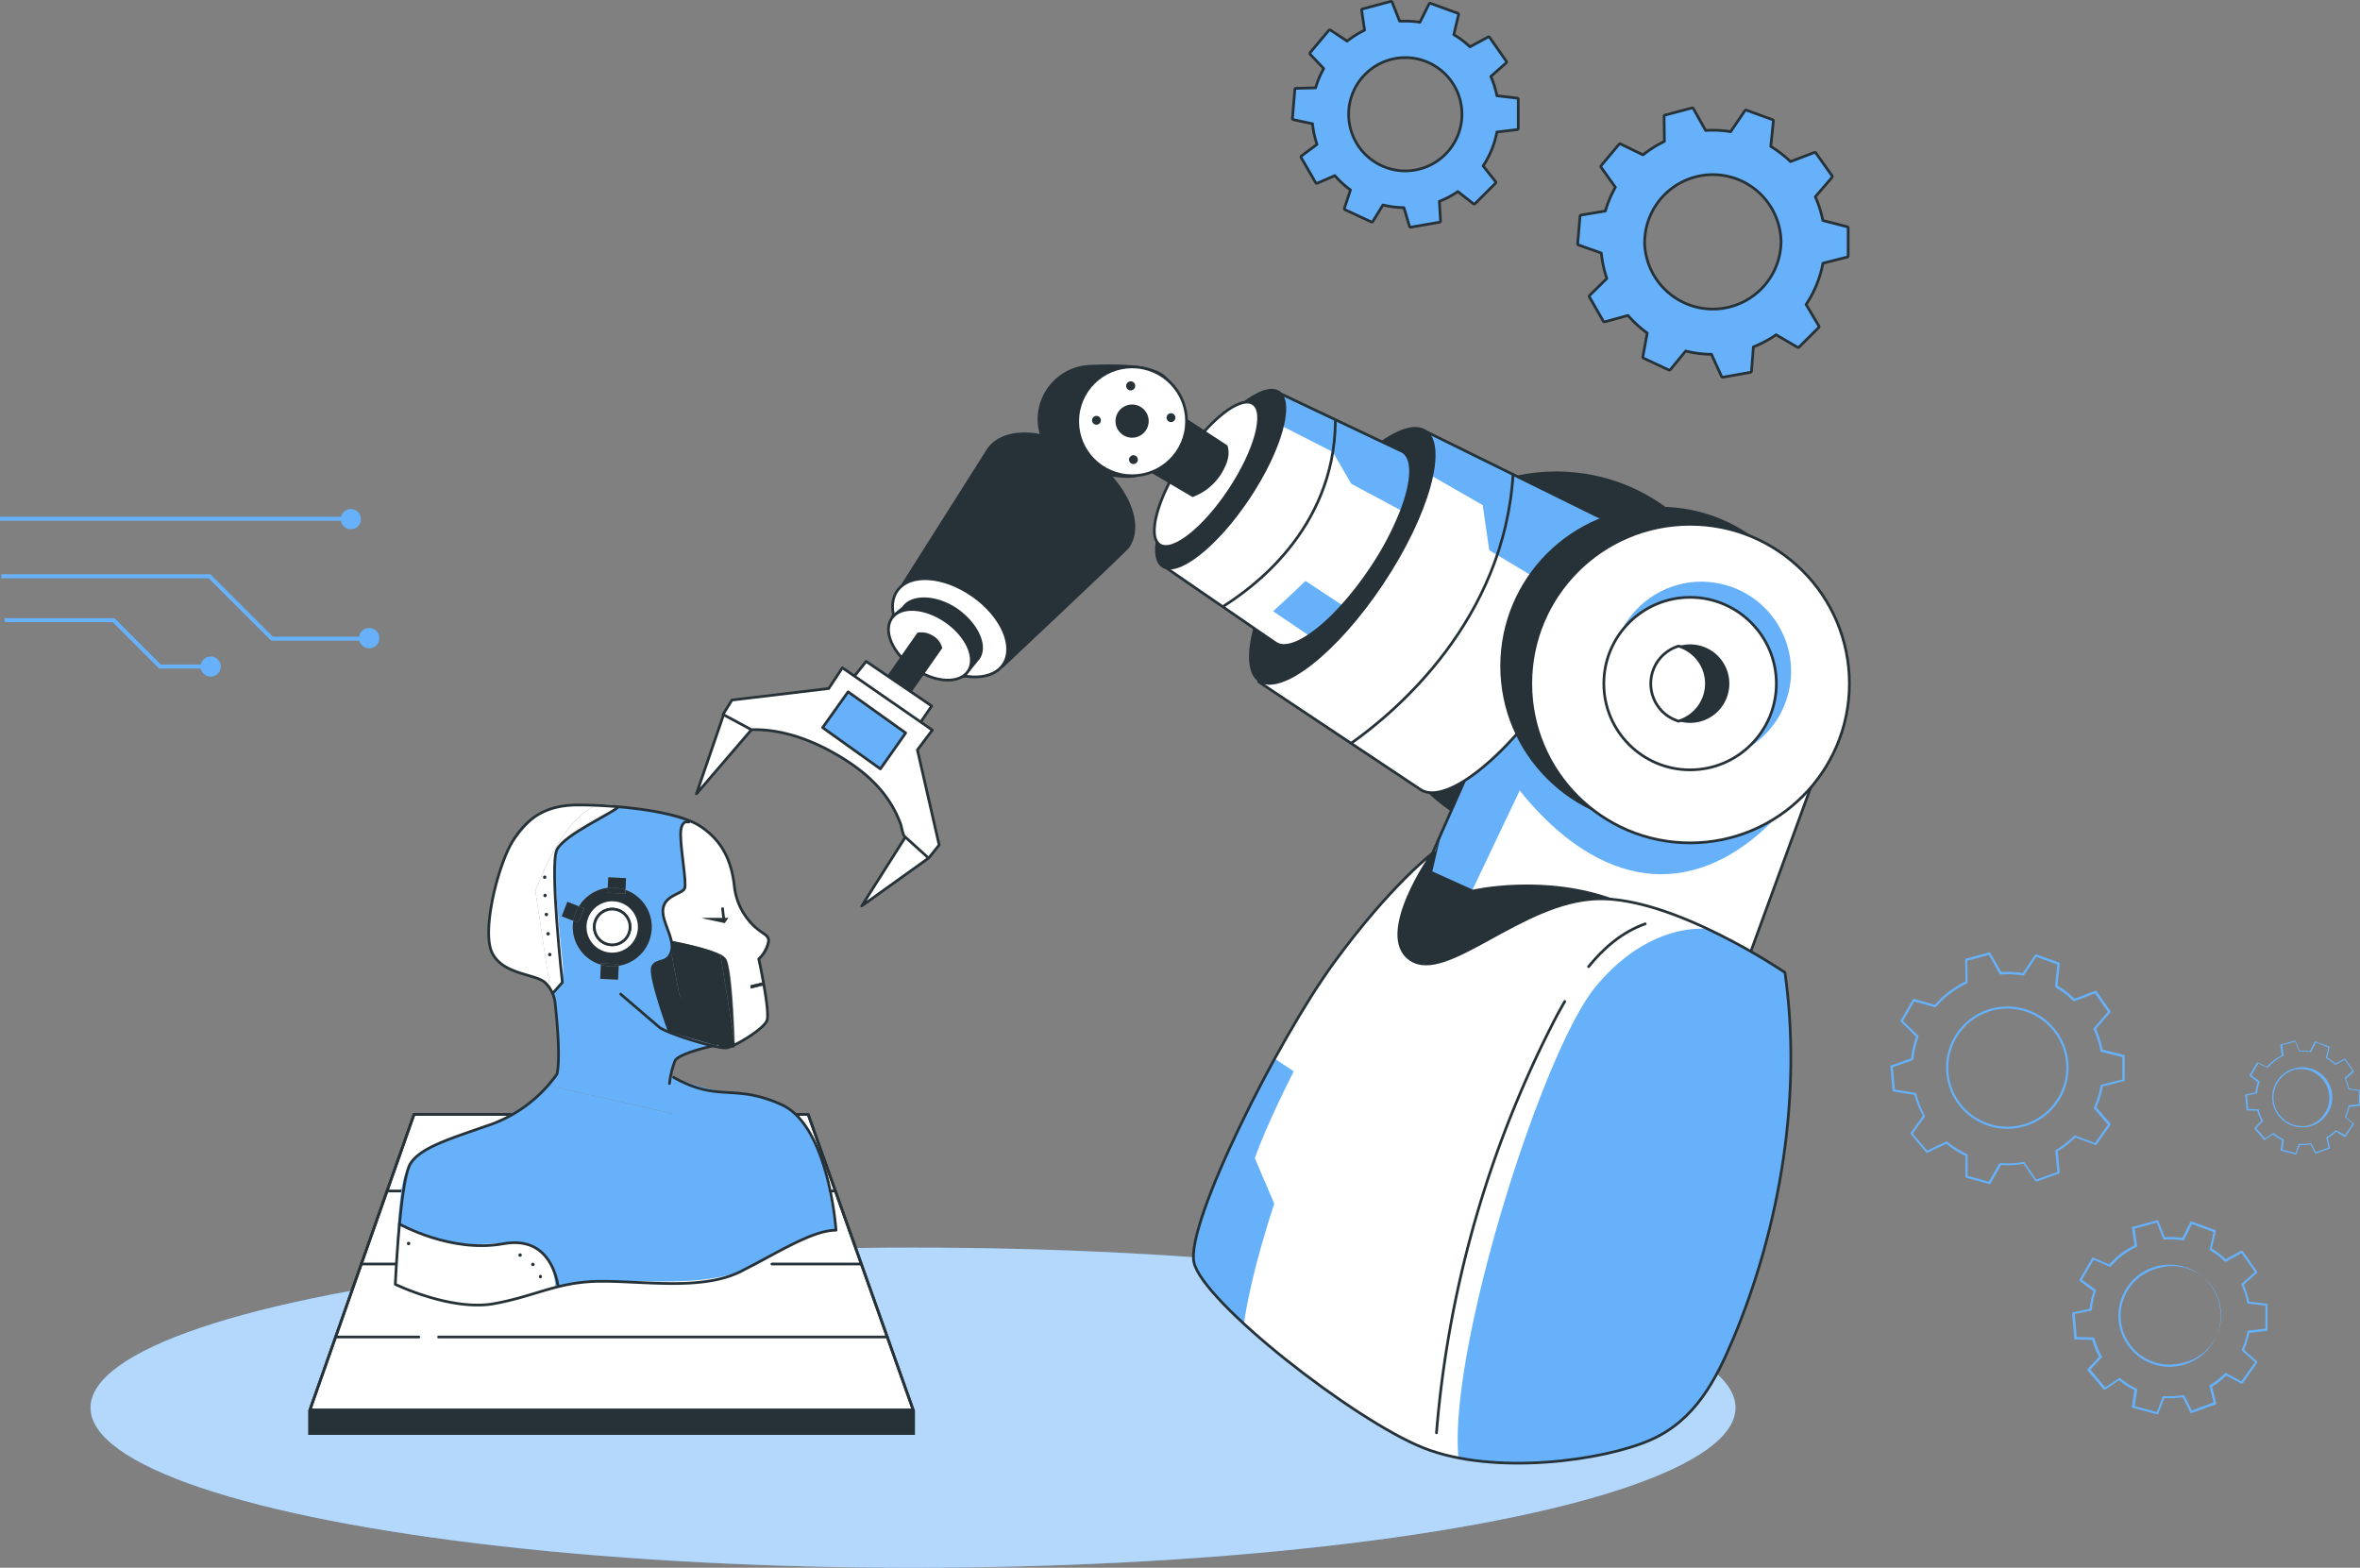 <svg xmlns="http://www.w3.org/2000/svg" width="873.379" height="580.182" viewBox="0 0 873.379 580.182">
  <rect x="0" y="0" width="873.379" height="580.182" fill="#808080" stroke="none"/>
  <g id="Robotics-bro" transform="translate(-27.654 -62.642)">
    <g id="freepik--Graphics--inject-2" transform="translate(1385.581 33.157) rotate(90)">
      <path id="Path_6946" data-name="Path 6946" d="M257.362,328.45l22.85-22.865a.764.764,0,0,0,.225-.524V272.718a3.758,3.758,0,1,0-1.5.075v31.954l-22.865,22.865a.7.7,0,0,0-.225.524v77.114l1.5-.09Z" transform="translate(-13.858 952.228)" fill="#66b1f9"/>
      <path id="Path_6947" data-name="Path 6947" d="M267.587,344.474l16.95-16.95a.808.808,0,0,0,.21-.539V311.892a3.729,3.729,0,1,0-1.5,0v14.794l-16.935,16.935a.7.7,0,0,0-.225.524V384.6l1.5-.15Z" transform="translate(-7.846 971.721)" fill="#66b1f9"/>
      <path id="Path_6948" data-name="Path 6948" d="M244.12,403.439h1.5V277.272a3.713,3.713,0,0,0,3.13-3.654h0a3.743,3.743,0,1,0-4.627,3.624Z" transform="translate(-23.405 954.487)" fill="#66b1f9"/>
      <g id="Group_1698" data-name="Group 1698" transform="translate(0 48.451)">
        <g id="Group_1697" data-name="Group 1697" transform="translate(381.899 523.179)">
          <path id="Path_6952" data-name="Path 6952" d="M314.877,128.541a22.655,22.655,0,1,1,16.007-27.761h0a22.685,22.685,0,0,1-16.007,27.761ZM330.091,101a21.83,21.83,0,1,0-42.168,11.321h0A21.831,21.831,0,1,0,330.093,101Z" transform="translate(-266.317 -63.225)" fill="#66b1f9"/>
          <path id="Path_6953" data-name="Path 6953" d="M343.539,136.218l3.324,6.978a.389.389,0,0,1-.1.494l-6.828,5.72a.389.389,0,0,1-.494,0l-6.289-4.492a34.8,34.8,0,0,1-7.7,3.144l-1.243,7.726a.4.4,0,0,1-.374.344l-8.864.809a.419.419,0,0,1-.434-.27l-2.591-7.382a36.057,36.057,0,0,1-8.026-1.827l-5.585,5.645a.4.4,0,0,1-.494,0l-7.711-4.492a.4.4,0,0,1-.195-.479l2.156-7.652a35.592,35.592,0,0,1-8.625-11.35l-8.071.12a.4.4,0,0,1-.389-.3l-2.321-8.61a.434.434,0,0,1,.195-.464l7.1-3.968a35.458,35.458,0,0,1,.359-7.966l-6.738-4.582a.4.4,0,0,1-.135-.479l2.995-8.37a.389.389,0,0,1,.434-.27l8.131.824a35.281,35.281,0,0,1,4.821-6.319l-2.92-7.622a.434.434,0,0,1,.15-.494l7.292-5.106a.434.434,0,0,1,.509,0l6.154,5.316a37.434,37.434,0,0,1,5.406-1.932c.689-.18,1.393-.344,2.216-.509l1.991-7.861a.419.419,0,0,1,.389-.314h8.909a.389.389,0,0,1,.4.3l1.977,7.756a36.672,36.672,0,0,1,7.726,2.4l5.989-5.2a.4.4,0,0,1,.494,0l7.307,5.136a.389.389,0,0,1,.135.479l-2.755,7.367a35.011,35.011,0,0,1,5.061,6.514l7.846-.734a.419.419,0,0,1,.434.27l2.995,8.37a.374.374,0,0,1-.18.374l-6.379,4.4a35.785,35.785,0,0,1,.4,8.3l6.858,3.893a.389.389,0,0,1,.195.449l-2.306,8.535a.4.4,0,0,1-.4.314h-7.682A36.55,36.55,0,0,1,343.539,136.218Zm14.03-15.737-6.678-3.773a.449.449,0,0,1-.21-.4,34.692,34.692,0,0,0-.419-8.625.389.389,0,0,1,.165-.4l6.349-4.357-2.83-7.786-7.711.779a.419.419,0,0,1-.4-.21,35.56,35.56,0,0,0-5.241-6.738.419.419,0,0,1-.12-.434l2.755-7.322-6.753-4.777-5.989,5.166a.389.389,0,0,1-.434,0,35.309,35.309,0,0,0-8.056-2.471.419.419,0,0,1-.329-.3l-1.917-7.741h-8.28l-1.961,7.8a.479.479,0,0,1-.314.314,22.644,22.644,0,0,0-2.411.539,35.735,35.735,0,0,0-5.525,1.991.389.389,0,0,1-.434,0l-6.139-5.271L287.9,81.205l2.9,7.577a.464.464,0,0,1-.09.434,35.218,35.218,0,0,0-5.031,6.588.419.419,0,0,1-.389.195l-8.1-.824-2.815,7.771,6.723,4.492a.434.434,0,0,1,.18.4,34.2,34.2,0,0,0-.374,8.3.4.4,0,0,1-.21.389l-7.053,3.938,2.156,8,8.011-.1a.389.389,0,0,1,.374.225,34.9,34.9,0,0,0,8.715,11.485.434.434,0,0,1,.12.434l-2.141,7.607,7.172,4.133,5.48-5.6a.419.419,0,0,1,.434-.12,34.319,34.319,0,0,0,8.31,1.887.389.389,0,0,1,.344.27l2.591,7.337,8.235-.734,1.273-7.607a.449.449,0,0,1,.3-.329,35.069,35.069,0,0,0,8.041-3.174.4.4,0,0,1,.449,0l6.229,4.492,6.334-5.316-3.339-7.023a.419.419,0,0,1,0-.434,36.313,36.313,0,0,0,4.657-7.322.389.389,0,0,1,.359-.24H355.4Z" transform="translate(-272.673 -70.229)" fill="#66b1f9"/>
        </g>
        <g id="Group_1696" data-name="Group 1696" transform="translate(481.084 470.342)">
          <path id="Path_6954" data-name="Path 6954" d="M375.805,168.731l3.4,5.121a.434.434,0,0,1,0,.539l-7.068,5.989a.434.434,0,0,1-.554,0l-4.492-4.238a29.261,29.261,0,0,1-6.259,2.56l-.165,6.2a.4.4,0,0,1-.374.4l-9.224.809a.4.4,0,0,1-.449-.329l-1.258-6.124a29.543,29.543,0,0,1-6.513-1.5l-3.758,5.076a.419.419,0,0,1-.524.135l-8.026-4.627a.4.4,0,0,1-.15-.524l2.531-5.855a29.828,29.828,0,0,1-7.083-9.329l-6.394.943a.434.434,0,0,1-.464-.3l-2.4-8.984a.419.419,0,0,1,.24-.494l5.989-2.411a29.953,29.953,0,0,1,.285-6.454l-5.885-2.935a.4.4,0,0,1-.21-.509l3.174-8.73a.389.389,0,0,1,.479-.255l6.379,1.5a29.066,29.066,0,0,1,3.908-5.136l-3.115-5.75a.434.434,0,0,1,.12-.539l7.592-5.331a.4.4,0,0,1,.539.075l4.327,4.881a29.437,29.437,0,0,1,4.492-1.572c.539-.15,1.108-.284,1.767-.419l.749-6.439a.4.4,0,0,1,.4-.374h9.269a.434.434,0,0,1,.419.374l.734,6.364a30.066,30.066,0,0,1,6.3,1.932l4.223-4.762a.419.419,0,0,1,.554-.075l7.592,5.316a.419.419,0,0,1,.135.524l-2.995,5.54a29.212,29.212,0,0,1,4.118,5.271l6.079-1.5a.4.4,0,0,1,.479.255l3.129,8.715h0a.389.389,0,0,1-.269.644l-5.54,2.785a29.941,29.941,0,0,1,.329,6.753l5.735,2.261a.4.4,0,0,1,.24.494l-2.381,8.984a.434.434,0,0,1-.464.3l-6.079-.9a30.036,30.036,0,0,1-3.624,5.645Zm11.724-13.955-5.675-2.231a.419.419,0,0,1-.255-.419,29.377,29.377,0,0,0-.344-7.157.4.4,0,0,1,.21-.449l5.48-2.74-2.995-8.011-5.989,1.5a.374.374,0,0,1-.434-.195,28.673,28.673,0,0,0-4.372-5.585.4.4,0,0,1,0-.479l2.995-5.525-7.082-5.031-4.178,4.717a.419.419,0,0,1-.479.135,29,29,0,0,0-6.678-2.066.419.419,0,0,1-.344-.359l-.734-6.3h-8.52l-.734,6.379a.434.434,0,0,1-.329.359,16.923,16.923,0,0,0-2.006.449,29.318,29.318,0,0,0-4.582,1.647.4.4,0,0,1-.479-.09l-4.282-4.821-6.978,4.9,3.1,5.69a.4.4,0,0,1,0,.479,29.527,29.527,0,0,0-4.178,5.465.389.389,0,0,1-.449.195l-6.3-1.5-2.92,8.011,5.795,2.9a.419.419,0,0,1,.225.434,27.926,27.926,0,0,0-.314,6.888.389.389,0,0,1-.27.4l-5.989,2.4,2.2,8.191,6.349-.928a.434.434,0,0,1,.434.24,28.541,28.541,0,0,0,7.232,9.523.419.419,0,0,1,.03.569l-2.5,5.78,7.352,4.282,3.728-5.016a.419.419,0,0,1,.464-.12,28.794,28.794,0,0,0,6.918,1.5.4.4,0,0,1,.359.329l1.243,5.989,8.5-.734.165-6.139a.4.4,0,0,1,.3-.389,29.062,29.062,0,0,0,6.633-2.725.4.4,0,0,1,.479,0l4.492,4.193,6.543-5.48L375,168.731a.434.434,0,0,1,0-.494,28.976,28.976,0,0,0,3.878-5.989.434.434,0,0,1,.434-.24l5.989.9Z" transform="translate(-316.57 -113.808)" fill="#66b1f9"/>
          <path id="Path_6955" data-name="Path 6955" d="M351.833,162.711a18.912,18.912,0,1,1,13.356-23.179h0a18.942,18.942,0,0,1-13.356,23.179ZM364.4,139.727a18.1,18.1,0,1,0-34.9,9.4h0A18.1,18.1,0,0,0,351.638,161.9h0A18.1,18.1,0,0,0,364.4,139.727Z" transform="translate(-311.619 -108.194)" fill="#66b1f9"/>
        </g>
        <g id="Group_1695" data-name="Group 1695" transform="translate(414.586 436.097)">
          <path id="Path_6956" data-name="Path 6956" d="M314.888,151.472l-1.408,5.271a.21.21,0,0,1-.255.165l-3.579-.524a17.537,17.537,0,0,1-2.156,3.354l2.006,2.995a.27.27,0,0,1,0,.329l-4.163,3.489a.225.225,0,0,1-.314,0l-2.635-2.486a17.506,17.506,0,0,1-3.684,1.5l-.12,3.743a.225.225,0,0,1-.21.225l-5.435.479a.239.239,0,0,1-.255-.195l-.749-3.594a17.459,17.459,0,0,1-3.818-.883l-2.216,2.995a.24.24,0,0,1-.314.09l-4.717-2.725a.225.225,0,0,1,0-.3l1.5-3.444a17.339,17.339,0,0,1-4.163-5.48l-3.758.539a.255.255,0,0,1-.269-.165l-1.423-5.271a.239.239,0,0,1,.15-.285l3.549-1.422a17.972,17.972,0,0,1,.18-3.8l-3.444-1.707a.24.24,0,0,1-.12-.3l1.857-5.136a.239.239,0,0,1,.284-.15l3.758.883a17.178,17.178,0,0,1,2.291-2.995l-1.827-3.384a.24.24,0,0,1,.075-.314l4.492-3.13a.225.225,0,0,1,.315,0l2.545,2.875a17.967,17.967,0,0,1,2.605-.928c.314-.075.644-.165,1.048-.24l.434-3.788a.24.24,0,0,1,.24-.225h5.45a.24.24,0,0,1,.24.21l.434,3.743a17.67,17.67,0,0,1,3.7,1.153l2.486-2.815a.27.27,0,0,1,.329,0l4.492,3.13a.27.27,0,0,1,.09.314l-1.947,3.1a17.969,17.969,0,0,1,2.411,3.1l3.579-.853a.255.255,0,0,1,.284.15l1.842,5.121h0a.24.24,0,0,1-.135.3l-3.264,1.632a16.731,16.731,0,0,1,.195,3.968l3.384,1.333a.21.21,0,0,1,.135.359Zm-3.833-1.243a.24.24,0,0,1-.15-.255,17.22,17.22,0,0,0-.21-4.208.225.225,0,0,1,.135-.255l3.219-1.617-1.722-4.717-3.549.854a.27.27,0,0,1-.27-.12,17.055,17.055,0,0,0-2.56-3.294.254.254,0,0,1,0-.284l1.737-3.234-4.1-2.875-2.471,2.77a.21.21,0,0,1-.269.075,17.972,17.972,0,0,0-3.938-1.213.24.24,0,0,1-.195-.21l-.434-3.7h-5l-.434,3.758a.255.255,0,0,1-.195.21,8.985,8.985,0,0,0-1.183.255,18.647,18.647,0,0,0-2.7.973.24.24,0,0,1-.284,0l-2.516-2.83-4.1,2.875,1.827,3.354a.254.254,0,0,1,0,.284,16.473,16.473,0,0,0-2.441,3.219.239.239,0,0,1-.269.1l-3.714-.883-1.8,4.582,3.4,1.707a.255.255,0,0,1,.135.255,17.4,17.4,0,0,0-.195,4.043.21.21,0,0,1-.15.24l-3.519,1.408,1.288,4.822,3.743-.539a.21.21,0,0,1,.24.135,17.01,17.01,0,0,0,4.267,5.6.27.27,0,0,1,.075.284l-1.5,3.4,4.327,2.516,2.186-2.995a.285.285,0,0,1,.285-.075,17,17,0,0,0,4.058.928.225.225,0,0,1,.21.195l.734,3.564,5-.449.1-3.609a.225.225,0,0,1,.165-.225,16.156,16.156,0,0,0,3.908-1.6.255.255,0,0,1,.284,0l2.605,2.456,3.833-3.219-1.977-2.995a.27.27,0,0,1,0-.285,16.921,16.921,0,0,0,2.291-3.579.255.255,0,0,1,.255-.135l3.534.524,1.3-4.836Z" transform="translate(-272.745 -127.529)" fill="#66b1f9"/>
          <path id="Path_6957" data-name="Path 6957" d="M293.424,156.207a11.125,11.125,0,1,1,7.861-13.626h0a11.14,11.14,0,0,1-7.861,13.626Zm7.4-13.476a10.646,10.646,0,0,0-20.529,5.5h0a10.646,10.646,0,0,0,13.027,7.487h0a10.631,10.631,0,0,0,7.5-13.012Z" transform="translate(-269.549 -124.089)" fill="#66b1f9"/>
        </g>
      </g>
      <path id="Path_6958" data-name="Path 6958" d="M229.694,160.916a.479.479,0,0,0-.434-.4l-8.984-.689a41.926,41.926,0,0,0-4.492-8.415l4.627-7.921a.494.494,0,0,0-.075-.584l-7.262-7.292a.449.449,0,0,0-.584,0l-7.906,4.7a40.983,40.983,0,0,0-15.273-6.229l-2.276-8.984a.479.479,0,0,0-.464-.359h-10.3a.479.479,0,0,0-.464.359l-2.306,9.014a41.927,41.927,0,0,0-8.789,2.785l-7.172-6.184a.494.494,0,0,0-.6,0l-8.43,5.989a.464.464,0,0,0-.18.554l3.369,8.834a42.194,42.194,0,0,0-5.615,7.292l-9.389-.973a.494.494,0,0,0-.509.314l-3.519,9.673a.464.464,0,0,0,.18.554l7.786,5.286a40.818,40.818,0,0,0-.539,6.618c0,.824,0,1.662.09,2.635l-8.1,4.537a.464.464,0,0,0-.225.539l2.635,9.942a.464.464,0,0,0,.479.359l9.254-.12a42.227,42.227,0,0,0,4.986,7.921l-4.043,8.31a.464.464,0,0,0,.135.569l7.906,6.633a.479.479,0,0,0,.584,0L161.2,210.9a41.253,41.253,0,0,0,8.79,3.7l1.5,8.984a.509.509,0,0,0,.434.4l10.257.868a.479.479,0,0,0,.374-.314l2.995-8.445a41.359,41.359,0,0,0,9.4-2.036l6.274,6.364a.494.494,0,0,0,.569.09l8.984-5.166a.509.509,0,0,0,.225-.539l-2.366-8.58a42.541,42.541,0,0,0,6.514-7.112l8.8,1.617a.464.464,0,0,0,.509-.27l4.357-9.344a.494.494,0,0,0-.135-.569l-6.873-5.675a41.015,41.015,0,0,0,1.213-9.538l8.176-3.728a.494.494,0,0,0,.285-.509Zm-48.08,39.156a25.246,25.246,0,0,1,0-50.491h0a25.26,25.26,0,0,1,0,50.506Z" transform="translate(-62.414 549.219)" fill="#66b1f9" stroke="#263238" stroke-linecap="round" stroke-linejoin="round" stroke-width="1"/>
      <path id="Path_6959" data-name="Path 6959" d="M187.236,214.824a.494.494,0,0,0-.509-.389l-7.217.434a34.019,34.019,0,0,0-3.624-6.843l4.492-5.72a.494.494,0,0,0,0-.629L172.8,194.1a.464.464,0,0,0-.629,0l-5.78,4.582a33.931,33.931,0,0,0-12.548-5.106l-.883-7.487a.464.464,0,0,0-.464-.419H141.777a.479.479,0,0,0-.479.419l-.868,7.487a34.128,34.128,0,0,0-7.142,2.246l-5-5.645a.464.464,0,0,0-.644-.075l-8.79,6.154a.479.479,0,0,0-.15.614l3.609,6.663a34.259,34.259,0,0,0-4.492,5.989l-7.367-1.752a.464.464,0,0,0-.554.3L106.244,218.1a.464.464,0,0,0,.24.6l6.753,3.369a34.666,34.666,0,0,0-.434,5.42v2.1l-6.993,2.755a.479.479,0,0,0-.285.569l2.77,10.362a.464.464,0,0,0,.524.359l7.337-1.093a34.44,34.44,0,0,0,4.058,6.454l-4.073,6.154a.509.509,0,0,0,.09.644l8.221,6.888a.494.494,0,0,0,.629,0l5.286-5.016a33.945,33.945,0,0,0,7.127,2.995l.195,7.247a.464.464,0,0,0,.434.449l10.676.883h0a.479.479,0,0,0,.494-.4l1.5-7.038a34.066,34.066,0,0,0,7.637-1.647l4.267,5.735a.464.464,0,0,0,.614.12l9.284-5.361a.479.479,0,0,0,.195-.6l-2.8-6.5a35.172,35.172,0,0,0,5.286-5.78l6.753,2.246a.479.479,0,0,0,.584-.255l4.492-9.673a.479.479,0,0,0-.195-.6l-6.064-3.743a34.618,34.618,0,0,0,.988-7.756l6.873-2.051a.464.464,0,0,0,.344-.539Zm-19,12.653a20.963,20.963,0,1,1-20.963-20.963h0A20.963,20.963,0,0,1,168.235,227.476Z" transform="translate(-75.509 610.383)" fill="#66b1f9" stroke="#263238" stroke-linecap="round" stroke-linejoin="round" stroke-width="1"/>
    </g>
    <g id="freepik--Shadow--inject-2" transform="translate(61.157 524.352)">
      <ellipse id="Ellipse_146" data-name="Ellipse 146" cx="304.38" cy="59.236" rx="304.38" ry="59.236" fill="#66b1f9"/>
      <ellipse id="Ellipse_147" data-name="Ellipse 147" cx="304.38" cy="59.236" rx="304.38" ry="59.236" fill="#fff" opacity="0.5"/>
    </g>
    <g id="freepik--Platform--inject-2" transform="translate(141.7 475.029)">
      <path id="Path_6960" data-name="Path 6960" d="M333.447,443.327H110.16L148.717,333.9H294.56Z" transform="translate(-109.531 -333.9)" fill="#263238"/>
      <rect id="Rectangle_605" data-name="Rectangle 605" width="224.559" height="9.194" transform="translate(0 109.427)" fill="#263238"/>
      <path id="Path_6961" data-name="Path 6961" d="M333.447,443.327H110.16L148.717,333.9H294.56Z" transform="translate(-109.531 -333.9)" fill="#fff" stroke="#263238" stroke-linecap="round" stroke-linejoin="round" stroke-width="1"/>
      <path id="Path_6962" data-name="Path 6962" d="M333.447,443.327H110.16L148.717,333.9H294.56Z" transform="translate(-109.531 -333.9)" fill="none" stroke="#263238" stroke-linecap="round" stroke-linejoin="round" stroke-width="1"/>
      <line id="Line_935" data-name="Line 935" x2="166.057" transform="translate(48.26 82.4)" fill="none" stroke="#263238" stroke-linecap="round" stroke-linejoin="round" stroke-width="1"/>
      <line id="Line_936" data-name="Line 936" x2="30.816" transform="translate(10.152 82.4)" fill="none" stroke="#263238" stroke-linecap="round" stroke-linejoin="round" stroke-width="1"/>
      <line id="Line_937" data-name="Line 937" x2="33.107" transform="translate(171.613 55.387)" fill="none" stroke="#263238" stroke-linecap="round" stroke-linejoin="round" stroke-width="1"/>
      <line id="Line_938" data-name="Line 938" x2="131.319" transform="translate(19.675 55.387)" fill="none" stroke="#263238" stroke-linecap="round" stroke-linejoin="round" stroke-width="1"/>
      <line id="Line_939" data-name="Line 939" x2="165.908" transform="translate(29.199 28.36)" fill="none" stroke="#263238" stroke-linecap="round" stroke-linejoin="round" stroke-width="1"/>
    </g>
    <g id="freepik--robot-head--inject-2" transform="translate(173.906 360.257)">
      <path id="Path_6963" data-name="Path 6963" d="M194.13,294.449a1.5,1.5,0,0,0,.255-.6,4.488,4.488,0,0,1-.255.6Z" transform="translate(-92.249 -239.047)" fill="#66b1f9"/>
      <path id="Path_6964" data-name="Path 6964" d="M194.657,292.821a37.671,37.671,0,0,0-1.5-5.211C193.684,289.392,194.268,291.189,194.657,292.821Z" transform="translate(-92.732 -242.151)" fill="#66b1f9"/>
      <path id="Path_6965" data-name="Path 6965" d="M168.086,304.085a27.284,27.284,0,0,1-2.036,2.411l.434-.359a5.855,5.855,0,0,0,2.141-5.256c-.165-1.392-.374-3.174-.6-5.211h0A30.966,30.966,0,0,1,168.086,304.085Z" transform="translate(-106.215 -238.142)" fill="#66b1f9"/>
      <path id="Path_6966" data-name="Path 6966" d="M196.82,263.6a3.713,3.713,0,0,1,.479-1.363A2.71,2.71,0,0,0,196.82,263.6Z" transform="translate(-90.912 -254.769)" fill="#66b1f9"/>
      <path id="Path_6967" data-name="Path 6967" d="M190.3,297.736c.958-.644,2.336-1.422,3.519-2.216A8.37,8.37,0,0,0,190.3,297.736Z" transform="translate(-94.154 -238.217)" fill="#66b1f9"/>
      <path id="Path_6968" data-name="Path 6968" d="M192.388,309.263c-.359-1.213-.764-2.5-1.168-3.8C191.594,306.808,192,308.1,192.388,309.263Z" transform="translate(-93.697 -233.273)" fill="#66b1f9"/>
      <path id="Path_6969" data-name="Path 6969" d="M165.887,282.756v.4a65.493,65.493,0,0,1,.165-11.694,10.481,10.481,0,0,1,2.665-5.016h0C164.225,270.268,165.767,279.462,165.887,282.756Z" transform="translate(-106.471 -252.675)" fill="#66b1f9"/>
      <path id="Path_6970" data-name="Path 6970" d="M199.47,277.38c-.779,1.8-3.5,2.845-5.57,4.492C196.311,280.27,198.692,279.806,199.47,277.38Z" transform="translate(-92.364 -247.239)" fill="#66b1f9"/>
      <path id="Path_6971" data-name="Path 6971" d="M197.77,275.57h0a13.471,13.471,0,0,1,0,1.767A7.635,7.635,0,0,0,197.77,275.57Z" transform="translate(-90.439 -248.139)" fill="#66b1f9"/>
      <path id="Path_6972" data-name="Path 6972" d="M180.83,258.628c1.273-.539,2.051-.824,2.1-.839l-1.168-.15Z" transform="translate(-98.864 -257.057)" fill="#66b1f9"/>
      <path id="Path_6973" data-name="Path 6973" d="M198.964,261.66h-.314l.629.1Z" transform="translate(-90.001 -255.057)" fill="#66b1f9"/>
      <path id="Path_6974" data-name="Path 6974" d="M193.93,313.54l16.89,5h.135C205.235,316.879,194.843,313.81,193.93,313.54Z" transform="translate(-92.349 -229.254)" fill="#66b1f9"/>
      <path id="Path_6975" data-name="Path 6975" d="M289.168,380.321a50.911,50.911,0,0,0-12.668,3.549c-.988.4-1.947.868-2.9,1.348-4.9,2.486-9.359,5.735-14.315,8.131-22.76,11.051-50.341,2.036-74.868,8.146-7.322,1.827-14.315,4.971-21.757,5.989-12.473,1.767-24.8-2.426-36.566-7.157.389-15.348,1.348-33.825,3.519-40.5,3.1-7.1,9.284-10.152,15.228-12.772,2.785-1.063,6.154-1.363,8.221-2.995a71.874,71.874,0,0,0,29.8-17.265l45.3,10.227,16.815-8.415c6.409,1.333,12.817,1.5,18.657,3.07C276.26,335.549,279.555,343.8,282.8,350.7c.569,1.5,1.093,2.995,1.5,4.492C285.993,361.289,287.805,371.726,289.168,380.321Z" transform="translate(-126.09 -222.664)" fill="#66b1f9"/>
      <path id="Path_6976" data-name="Path 6976" d="M209.07,357.534a8.682,8.682,0,0,1,.135-1.8,6.948,6.948,0,0,1,4.058-5.6h0a36.416,36.416,0,0,1,9.673-2.995l2.77-.779-16.89-5h-.075a69.082,69.082,0,0,1-2.785-8.37h0c-.389-1.228-.794-2.516-1.168-3.8-1.692-5.405-3.444-11.1-2.246-12.129a7.479,7.479,0,0,1,.868-.614,8.37,8.37,0,0,1,3.519-2.216,8.116,8.116,0,0,0,2.216-1.887,4.486,4.486,0,0,0,.255-.6,20.184,20.184,0,0,0,0-2.171,18.731,18.731,0,0,0-.284-1.962c-.389-1.617-.973-3.429-1.5-5.211h0c-2.561-6.978-2.021-8.64,1.123-10.766h0c2.066-1.662,4.792-2.71,5.57-4.492a4.177,4.177,0,0,0,.21-.943,13.476,13.476,0,0,0,0-1.767c-.389-4.327-2.276-14.345-1.5-18.6a2.71,2.71,0,0,1,.479-1.363,2.276,2.276,0,0,1,2.261-.853h.314a124.281,124.281,0,0,0-24.9-5.87s-.824.3-2.1.839a100.681,100.681,0,0,0-19.705,12.2,10.482,10.482,0,0,0-2.665,5.016,65.492,65.492,0,0,0-.165,11.694c.225,4.252,1.887,22.64,2.381,27.042.225,2.036.434,3.818.6,5.211a5.855,5.855,0,0,1-2.141,5.256l-.434.359-1.378,1.5h0a19.974,19.974,0,0,1,.779,4.492c.225,1.5.434,3.324.584,5.54h0a75.138,75.138,0,0,1,0,21.292l-2.995,2.92,45.3,10.212s15.707-5.465,15.543-5.51l1.333-2.9a83.845,83.845,0,0,1-17.04-5.375Zm-19.346-35.622-6.573-.3.24-5.226A14.569,14.569,0,0,1,173,302.431a14.286,14.286,0,0,1,.195-2.276l-4.3-1.692,2.1-5.331,4.208,1.647a14.525,14.525,0,0,1,10.691-6.813l.18-3.908,6.573.314-.21,4.342a14.539,14.539,0,0,1-2.471,28.076Z" transform="translate(-107.265 -257.002)" fill="#66b1f9"/>
      <path id="Path_6977" data-name="Path 6977" d="M164.79,303.34a26.687,26.687,0,0,1,1.258,5.361,19.975,19.975,0,0,0-.779-4.492A9.1,9.1,0,0,0,164.79,303.34Z" transform="translate(-106.842 -234.327)" fill="#66b1f9"/>
      <path id="Path_6978" data-name="Path 6978" d="M166,310.63a173.809,173.809,0,0,1,0,21.293A75.138,75.138,0,0,0,166,310.63Z" transform="translate(-106.24 -230.701)" fill="#66b1f9"/>
      <path id="Path_6979" data-name="Path 6979" d="M164.04,258.674h-.12a17.636,17.636,0,0,1,2.141-.644A13.125,13.125,0,0,0,164.04,258.674Z" transform="translate(-107.275 -256.863)" fill="#fff"/>
      <path id="Path_6980" data-name="Path 6980" d="M165.37,258.154c.524-.12,1.093-.21,1.632-.314C166.418,257.93,165.879,258.08,165.37,258.154Z" transform="translate(-106.554 -256.957)" fill="#fff"/>
      <path id="Path_6981" data-name="Path 6981" d="M152.53,272.52h0c.359-.9.734-1.812,1.153-2.71A20.075,20.075,0,0,0,152.53,272.52Z" transform="translate(-112.94 -251.004)" fill="#fff"/>
      <path id="Path_6982" data-name="Path 6982" d="M153.55,297.62c4.492,2.605,10.841,3.773,13.476,5-3.489-1.947-8.385-2.755-11.59-4.118A17.261,17.261,0,0,1,153.55,297.62Z" transform="translate(-112.432 -237.172)" fill="#fff"/>
      <path id="Path_6983" data-name="Path 6983" d="M152.52,297.414a11.978,11.978,0,0,1-2.56-3.534A10.317,10.317,0,0,0,152.52,297.414Z" transform="translate(-114.218 -239.032)" fill="#fff"/>
      <path id="Path_6984" data-name="Path 6984" d="M166.539,289.368s10.482-29.678,24.677-32.088h0a104.947,104.947,0,0,0-16.067.854c-.539.1-1.108.195-1.632.314h0a17.629,17.629,0,0,0-2.141.644c-5.54,2.291-12.7,10.482-15.917,16.95-.419.9-.794,1.812-1.153,2.71-1.033,3.07-2.291,7.008-3.324,10.991-.389,1.8-.674,3.384-.854,4.657-.389,2.635-.868,5.48-1.048,8.28.225,3.893.27,6.858,1.378,9.4a11.979,11.979,0,0,0,2.561,3.534c.27.255.554.494.854.734l.255.195a10.284,10.284,0,0,0,1.018.719l.434.269.255.15a17.266,17.266,0,0,0,1.827.883c3.2,1.363,8.1,2.171,11.59,4.118a3.969,3.969,0,0,1,.824.494h0a8.864,8.864,0,0,1,1.827,1.572Z" transform="translate(-114.656 -257.25)" fill="#fff"/>
      <path id="Path_6985" data-name="Path 6985" d="M152.523,296.974c-.3-.24-.584-.479-.854-.734A6.044,6.044,0,0,0,152.523,296.974Z" transform="translate(-113.367 -237.858)" fill="#fff"/>
      <path id="Path_6986" data-name="Path 6986" d="M152.6,297.05c.255.195.539.389.824.569a10.29,10.29,0,0,1-1.018-.719Z" transform="translate(-112.999 -237.53)" fill="#fff"/>
      <path id="Path_6987" data-name="Path 6987" d="M165.36,258.06Z" transform="translate(-106.559 -256.848)" fill="#fff"/>
      <path id="Path_6988" data-name="Path 6988" d="M164.907,302.882a8.863,8.863,0,0,0-1.827-1.572,14.793,14.793,0,0,1,2.56,2.995,7.13,7.13,0,0,0-.569-1.228A2.287,2.287,0,0,0,164.907,302.882Z" transform="translate(-107.693 -235.337)" fill="#fff"/>
      <path id="Path_6989" data-name="Path 6989" d="M164.465,302.6l-.165-.24a2.284,2.284,0,0,1,.165.24Z" transform="translate(-107.086 -234.815)" fill="#fff"/>
      <path id="Path_6990" data-name="Path 6990" d="M177.23,257.27Z" transform="translate(-100.655 -257.241)" fill="#fff"/>
      <path id="Path_6991" data-name="Path 6991" d="M164.41,302.52a7.127,7.127,0,0,1,.569,1.228,9.106,9.106,0,0,1,.479.809A6.573,6.573,0,0,0,164.41,302.52Z" transform="translate(-107.031 -234.735)" fill="#fff"/>
      <path id="Path_6992" data-name="Path 6992" d="M165.78,277.61c.419,8.715,1.5,19.63,2.381,27.042C167.607,300.25,166,281.863,165.78,277.61Z" transform="translate(-106.35 -247.124)" fill="#fff"/>
      <path id="Path_6993" data-name="Path 6993" d="M167.67,270.5a100.681,100.681,0,0,1,19.705-12.2C182.913,260.142,172.656,264.813,167.67,270.5Z" transform="translate(-105.41 -256.728)" fill="#fff"/>
      <path id="Path_6994" data-name="Path 6994" d="M185.417,257.27c-14.12,2.411-24.677,32.089-24.677,32.089l5.331,35.428.165.24a6.574,6.574,0,0,1,1.048,2.036h0l1.378-1.5-1.5,1.2,1.5-1.2a27.3,27.3,0,0,0,2.036-2.411,30.967,30.967,0,0,0,0-8.4h0c-.839-7.412-1.962-18.328-2.381-27.042v-.4c-.12-3.294-1.662-12.488,2.83-16.291h0c4.941-5.69,15.243-10.362,19.705-12.2l.928-.988C189.579,257.569,187.528,257.39,185.417,257.27Z" transform="translate(-108.856 -257.241)" fill="#fff"/>
      <path id="Path_6995" data-name="Path 6995" d="M219.22,291.5a3.743,3.743,0,0,1,1.228,2.006h0c.644-3.2-2.77-3.324-7.068-7.487a62.528,62.528,0,0,0,5.84,5.48Z" transform="translate(-82.675 -242.941)" fill="#fff"/>
      <path id="Path_6996" data-name="Path 6996" d="M212.831,286.488a19.331,19.331,0,0,1-2.5-6.558c.165,1,.3,1.887.449,2.575a11.633,11.633,0,0,0,2.051,3.983Z" transform="translate(-84.192 -245.97)" fill="#fff"/>
      <path id="Path_6997" data-name="Path 6997" d="M217.322,304.175l.195,1.153h0l1.692,10.317c-.419-3.938-3.309-20.154-3.309-20.154Z" transform="translate(-81.422 -238.231)" fill="#fff"/>
      <path id="Path_6998" data-name="Path 6998" d="M211.81,315.36Z" transform="translate(-83.456 -228.349)" fill="#fff"/>
      <path id="Path_6999" data-name="Path 6999" d="M203.609,263.919l-.779-.509c.419.27.824.569,1.213.868Z" transform="translate(-87.922 -254.187)" fill="#fff"/>
      <path id="Path_7000" data-name="Path 7000" d="M204.112,263.941a20.292,20.292,0,0,0-4.762-2.141c1.767.689,2.8,1.138,2.8,1.138a18.524,18.524,0,0,1,1.962,1Z" transform="translate(-89.653 -254.988)" fill="#fff"/>
      <path id="Path_7001" data-name="Path 7001" d="M210.145,276.236a24.573,24.573,0,0,0-2.845-7.726,36.251,36.251,0,0,1,2.86,7.8Z" transform="translate(-85.699 -251.65)" fill="#fff"/>
      <path id="Path_7002" data-name="Path 7002" d="M209.83,318.716c2.995-1.677,8.026-5.166,8.026-5.166l-7.906,5Z" transform="translate(-84.441 -229.249)" fill="#fff"/>
      <path id="Path_7003" data-name="Path 7003" d="M197.14,262.538a3.1,3.1,0,0,1,2.261-.853,2.276,2.276,0,0,0-2.261.853Z" transform="translate(-90.752 -255.067)" fill="#fff"/>
      <path id="Path_7004" data-name="Path 7004" d="M213.48,313.11Z" transform="translate(-82.626 -229.468)" fill="#fff"/>
      <path id="Path_7005" data-name="Path 7005" d="M196.893,263.15c-.854,4.253,1.033,14.27,1.5,18.6C198.106,276.761,196.279,267.043,196.893,263.15Z" transform="translate(-90.984 -254.316)" fill="#fff"/>
      <path id="Path_7006" data-name="Path 7006" d="M197.83,276.75a4.177,4.177,0,0,1-.21.943h0a3.2,3.2,0,0,0,.21-.943Z" transform="translate(-90.514 -247.552)" fill="#fff"/>
      <path id="Path_7007" data-name="Path 7007" d="M192.446,283.984a5.9,5.9,0,0,1,2.366-3.594h0c-3.144,2.126-3.684,3.788-1.123,10.766h0A17.638,17.638,0,0,1,192.446,283.984Z" transform="translate(-93.276 -245.742)" fill="#fff"/>
      <path id="Path_7008" data-name="Path 7008" d="M202.289,262.968s-1.033-.449-2.8-1.138l-.419-.09C200.208,262.129,201.3,262.564,202.289,262.968Z" transform="translate(-89.793 -255.017)" fill="#fff"/>
      <path id="Path_7009" data-name="Path 7009" d="M194.16,291.09a18.728,18.728,0,0,1,.284,1.962v-.539C194.37,292.063,194.265,291.584,194.16,291.09Z" transform="translate(-92.235 -240.42)" fill="#fff"/>
      <path id="Path_7010" data-name="Path 7010" d="M230.887,332.531l-1.662-10.392-4.582,1.138v-1.228L229.03,321l-1.422-8.685a20.6,20.6,0,0,0,3.294-6.693,3.743,3.743,0,0,0-1.228-2.006,62.508,62.508,0,0,1-5.825-5.54h0a14.224,14.224,0,0,1-2.051-2.486,11.635,11.635,0,0,1-2.051-3.983c-.15-.689-.285-1.5-.449-2.575-.554-2.531-1.018-5.54-1.707-9.3a36.252,36.252,0,0,0-2.86-7.8,26.817,26.817,0,0,0-5.48-6.768c-.389-.3-.794-.6-1.213-.868l-.449-.27a18.5,18.5,0,0,0-1.962-1c-.988-.4-2.081-.824-3.219-1.228l-.629-.1a3.1,3.1,0,0,0-2.261.853,3.714,3.714,0,0,0-.479,1.363c-.614,3.893,1.213,13.611,1.5,18.6h0a7.637,7.637,0,0,1,0,1.767,3.2,3.2,0,0,1-.165.883h0c-.779,2.366-3.159,2.89-5.57,4.492a5.9,5.9,0,0,0-2.366,3.594,17.638,17.638,0,0,0,1.228,7.217,37.677,37.677,0,0,1,1.5,5.211c.1.494.21.973.27,1.5v-1.5s12.952,2.321,18.223,5.091a5.988,5.988,0,0,1,1.917,1.5c2.051,2.83,2.995,23.823,3.174,30.292h0v1.9l7.906-5h.075C227.174,338.895,231.291,336.125,230.887,332.531ZM215.03,299.05l-3.579-.764-5-1.078h9.9Z" transform="translate(-93.1 -255.043)" fill="#fff"/>
      <path id="Path_7011" data-name="Path 7011" d="M172.011,290.822l-1.827-.7a14.287,14.287,0,0,0-.195,2.276,14.569,14.569,0,0,0,10.39,13.955l0-.508,6.573.314v.6a14.539,14.539,0,0,0,2.516-28.076v1.378l-6.573-.3.09-1.827a14.524,14.524,0,0,0-10.691,6.813l1.917.749Zm12.563-8.415a9.987,9.987,0,1,1-7.072,2.92,10,10,0,0,1,7.072-2.92Z" transform="translate(-104.256 -246.965)" fill="#263238"/>
      <path id="Path_7012" data-name="Path 7012" d="M208.768,287.2l1.318-1.842h-2.4l.195.928-.195-.928h-2.68l.18,1.078Z" transform="translate(-86.838 -243.27)" fill="#263238"/>
      <path id="Path_7013" data-name="Path 7013" d="M206.8,286.438l-.18-1.078H201.78Z" transform="translate(-88.445 -243.27)" fill="#263238"/>
      <path id="Path_7014" data-name="Path 7014" d="M214.2,314.68a8.011,8.011,0,0,1-2.291,1A2.89,2.89,0,0,0,214.2,314.68Z" transform="translate(-83.406 -228.687)" fill="#263238"/>
      <path id="Path_7015" data-name="Path 7015" d="M194.3,293.945a1.942,1.942,0,0,0,0-.285A.462.462,0,0,1,194.3,293.945Z" transform="translate(-92.165 -239.142)" fill="#263238"/>
      <path id="Path_7016" data-name="Path 7016" d="M194.866,294.25a8.115,8.115,0,0,1-2.216,1.887,4.387,4.387,0,0,0,2.216-1.887Z" transform="translate(-92.986 -238.848)" fill="#263238"/>
      <path id="Path_7017" data-name="Path 7017" d="M215.6,327.571c-4.792-4.9-16.037-18.088-16.037-18.088l-2.995-15.632a1.5,1.5,0,0,1-.255.6,4.388,4.388,0,0,1-2.216,1.887c-1.183.794-2.561,1.572-3.519,2.216a4.642,4.642,0,0,0-.868,1.977,44.815,44.815,0,0,0,2.246,10.766c.4,1.3.809,2.59,1.168,3.8,1.5,4.492,2.815,8.206,2.815,8.206h.075c.913.27,11.305,3.339,17.025,4.956Z" transform="translate(-94.448 -239.047)" fill="#263238"/>
      <path id="Path_7018" data-name="Path 7018" d="M192,308a69.066,69.066,0,0,0,2.815,8.206S193.5,312.582,192,308Z" transform="translate(-93.309 -232.009)" fill="#263238"/>
      <path id="Path_7019" data-name="Path 7019" d="M194.37,293.887a10.479,10.479,0,0,0,0-1.5,20.2,20.2,0,0,1,0,2.171c0-.09,0-.195,0-.285A3.354,3.354,0,0,0,194.37,293.887Z" transform="translate(-92.13 -239.773)" fill="#263238"/>
      <path id="Path_7020" data-name="Path 7020" d="M190.72,297a7.49,7.49,0,0,0-.868.614c-1.2,1.033.554,6.723,2.246,12.129a44.816,44.816,0,0,1-2.246-10.766A4.642,4.642,0,0,1,190.72,297Z" transform="translate(-94.574 -237.48)" fill="#263238"/>
      <path id="Path_7021" data-name="Path 7021" d="M208.387,295.867a5.989,5.989,0,0,0-1.917-1.5l5.091,31.729C211.321,319.69,210.438,298.7,208.387,295.867Z" transform="translate(-86.112 -238.789)" fill="#263238"/>
      <path id="Path_7022" data-name="Path 7022" d="M194.37,294.061a7.144,7.144,0,0,0,0-2.021q0,.27,0,.539a10.479,10.479,0,0,1,0,1.482Z" transform="translate(-92.13 -239.947)" fill="#263238"/>
      <path id="Path_7023" data-name="Path 7023" d="M213.122,331.039l3.429-.943c1.063,1.258,1.348-.389,1.348-.389l-5.376-33.6C207.327,293.336,194.3,291,194.3,291v1.5a7.141,7.141,0,0,1,0,2.021v.4a1.941,1.941,0,0,1,0,.284l2.995,15.632S208.33,326.143,213.122,331.039Z" transform="translate(-92.165 -240.465)" fill="#263238"/>
      <path id="Path_7024" data-name="Path 7024" d="M194.372,293.39a3.336,3.336,0,0,1,0,.4A2.707,2.707,0,0,1,194.372,293.39Z" transform="translate(-92.133 -239.276)" fill="#263238"/>
      <path id="Path_7025" data-name="Path 7025" d="M213.92,302.338v1.243l4.582-1.138-.195-1.153Z" transform="translate(-82.407 -235.347)" fill="#263238"/>
      <path id="Path_7026" data-name="Path 7026" d="M216.85,301.29h0l.195,1.153h0Z" transform="translate(-80.949 -235.347)" fill="#263238"/>
      <path id="Path_7027" data-name="Path 7027" d="M183.052,300.915a10,10,0,1,0-10-10,10,10,0,0,0,10,10Zm0-16.606a6.6,6.6,0,1,1-6.618,6.6A6.6,6.6,0,0,1,183.052,284.309Z" transform="translate(-102.734 -245.483)" fill="#fff" stroke="#263238" stroke-miterlimit="10" stroke-width="1"/>
      <path id="Path_7028" data-name="Path 7028" d="M181.928,296.387a6.6,6.6,0,1,0-4.679-1.929A6.6,6.6,0,0,0,181.928,296.387Z" transform="translate(-101.61 -244.354)" fill="#fff" stroke="#263238" stroke-miterlimit="10" stroke-width="1"/>
      <path id="Path_7029" data-name="Path 7029" d="M185.173,279.977l.21-4.342-6.573-.314-.18,3.908a15.56,15.56,0,0,1,1.692-.1,14.434,14.434,0,0,1,4.851.854Z" transform="translate(-99.959 -248.263)" fill="#263238"/>
      <path id="Path_7030" data-name="Path 7030" d="M185.133,280.091v-1.378a14.434,14.434,0,0,0-4.851-.853,15.567,15.567,0,0,0-1.692.1l-.09,1.827Z" transform="translate(-100.023 -247)" fill="#263238"/>
      <path id="Path_7031" data-name="Path 7031" d="M177.01,296.91l-.24,5.226,6.573.3.24-5.121a13.938,13.938,0,0,1-2.381.225,14.342,14.342,0,0,1-4.193-.629Z" transform="translate(-100.884 -237.525)" fill="#263238"/>
      <path id="Path_7032" data-name="Path 7032" d="M177,296.57v.509a14.345,14.345,0,0,0,4.193.629,13.944,13.944,0,0,0,2.381-.225v-.6Z" transform="translate(-100.769 -237.694)" fill="#263238"/>
      <path id="Path_7033" data-name="Path 7033" d="M173.554,283.027l-4.208-1.647-2.1,5.331,4.3,1.692a14.479,14.479,0,0,1,2.006-5.376Z" transform="translate(-105.619 -245.249)" fill="#263238"/>
      <path id="Path_7034" data-name="Path 7034" d="M171.947,288.559l2.1-5.331-1.917-.749a14.479,14.479,0,0,0-2.006,5.376Z" transform="translate(-104.191 -244.702)" fill="#263238"/>
      <path id="Path_7035" data-name="Path 7035" d="M165.11,326.724l3.444-3.878s-4.807-43.423-2.036-49.084,20.544-13.476,22.625-15.812" transform="translate(-106.683 -256.902)" fill="none" stroke="#263238" stroke-linecap="round" stroke-linejoin="round" stroke-width="1"/>
      <path id="Path_7036" data-name="Path 7036" d="M127.617,361l-1.5,22.326s17.459,8.325,31.579,7.487a95.831,95.831,0,0,0,27.656-6.394s-.4-7.936-2.995-10.8-5.885-6.573-13.177-5.885-21.667,1.782-29.663-1.5S127.617,361,127.617,361Z" transform="translate(-126.075 -205.649)" fill="#fff"/>
      <path id="Path_7037" data-name="Path 7037" d="M196.016,339.342s-7.771-21.083-6.229-24.137,5.465-.749,6.918-5.6-4.058-11.545-2.995-16.276,7.172-5.076,7.936-7.112-1.378-13.356-1.5-19.556,2.995-4.956,2.995-4.956" transform="translate(-94.51 -255.086)" fill="none" stroke="#263238" stroke-linecap="round" stroke-linejoin="round" stroke-width="1"/>
      <path id="Path_7038" data-name="Path 7038" d="M209.523,327.437l14.24,12.2c2.7,2.306,22.041,8.34,25.216,7.637s13.3-6.858,14.644-9.972-2.995-22.895-2.995-22.895a12.114,12.114,0,0,0,3.384-5.376c1.063-3.474-1.318-3.324-4.837-6.5a24.092,24.092,0,0,1-7.637-15.483c-.928-7.487-3.534-16.037-12.892-21.951s-33.346-7.726-45.175-7.651-18.627,4.836-23.958,13.476S158.029,303.779,161.877,312s15.932,7.876,19.645,11.125a12.653,12.653,0,0,1,3.818,8.4s2.156,18.612.629,25.455a51.24,51.24,0,0,1-24.093,18.552c-15.722,5.51-26.294,8.58-30.157,14.629s-5.6,44.666-5.6,44.666,20.708,10.047,36.566,7.157,23.628-8.3,40.009-8.28,37.434,3.414,51.419-3.713,26.518-15.2,35.1-15.183c0,0-2.59-38.6-20.229-46.508s-23.089-.689-39.875-10.062" transform="translate(-126.075 -257.152)" fill="none" stroke="#263238" stroke-linecap="round" stroke-linejoin="round" stroke-width="1"/>
      <line id="Line_940" data-name="Line 940" x1="0.449" y1="3.983" transform="translate(121.152 38.646)" fill="none" stroke="#263238" stroke-linecap="round" stroke-linejoin="round" stroke-width="1"/>
      <path id="Path_7039" data-name="Path 7039" d="M209.857,317s-12.548,2.71-13.925,5.5a33.6,33.6,0,0,0-2.051,8.385" transform="translate(-92.374 -227.533)" fill="none" stroke="#263238" stroke-linecap="round" stroke-linejoin="round" stroke-width="1"/>
      <path id="Path_7040" data-name="Path 7040" d="M127.12,361s19.166,10.841,38.377,7.322c15.752-2.875,19.376,10.122,20.424,15.692" transform="translate(-125.578 -205.649)" fill="none" stroke="#263238" stroke-linecap="round" stroke-linejoin="round" stroke-width="1"/>
      <circle id="Ellipse_148" data-name="Ellipse 148" cx="0.629" cy="0.629" r="0.629" transform="translate(4.327 161.939)" fill="#263238"/>
      <path id="Path_7041" data-name="Path 7041" d="M157.8,368.889a.629.629,0,1,1-.629-.629.629.629,0,0,1,.629.629Z" transform="translate(-110.945 -202.038)" fill="#263238"/>
      <path id="Path_7042" data-name="Path 7042" d="M164.718,289.479a.629.629,0,1,1-.629-.629.629.629,0,0,1,.629.629Z" transform="translate(-107.504 -241.534)" fill="#263238"/>
      <path id="Path_7043" data-name="Path 7043" d="M163.968,280.019a.629.629,0,1,1-.629-.629A.629.629,0,0,1,163.968,280.019Z" transform="translate(-107.877 -246.239)" fill="#263238"/>
      <circle id="Ellipse_149" data-name="Ellipse 149" cx="0.629" cy="0.629" r="0.629" transform="translate(56.585 55.012)" fill="#263238"/>
      <path id="Path_7044" data-name="Path 7044" d="M164.3,284.719a.629.629,0,1,1-.629-.629A.629.629,0,0,1,164.3,284.719Z" transform="translate(-107.712 -243.901)" fill="#263238"/>
      <circle id="Ellipse_150" data-name="Ellipse 150" cx="0.629" cy="0.629" r="0.629" transform="translate(54.699 26.383)" fill="#263238"/>
      <path id="Path_7045" data-name="Path 7045" d="M162.77,374.214a.629.629,0,0,1-.629.629.644.644,0,0,1,0-1.273.629.629,0,0,1,.629.644Z" transform="translate(-108.431 -199.397)" fill="#263238"/>
      <path id="Path_7046" data-name="Path 7046" d="M160.958,371.214a.629.629,0,1,1-.179-.454.629.629,0,0,1,.179.454Z" transform="translate(-109.374 -200.89)" fill="#263238"/>
    </g>
    <g id="freepik--robot-hand--inject-2" transform="translate(285.38 196.447)">
      <circle id="Ellipse_151" data-name="Ellipse 151" cx="68.924" cy="68.924" r="68.924" transform="translate(249.251 40.666)" fill="#263238"/>
      <path id="Path_7047" data-name="Path 7047" d="M506.775,272.483l-24.152,66.183L375.951,313.585l-13.761-6.394.1-.24,40.938-92.522,18.942,10.616Z" transform="translate(-94.447 -114.738)" fill="#fff"/>
      <path id="Path_7048" data-name="Path 7048" d="M422.14,225.046l-40.5,85.125c-9.508.419-15.558-1.018-19.376-3.219L403.2,214.43Z" transform="translate(-94.412 -114.738)" fill="#66b1f9"/>
      <path id="Path_7049" data-name="Path 7049" d="M506.775,272.483l-24.152,66.183-106.672-25.1-13.761-6.394,41.043-92.747Z" transform="translate(-94.447 -114.738)" fill="none" stroke="#263238" stroke-linecap="round" stroke-linejoin="round" stroke-width="1"/>
      <path id="Path_7050" data-name="Path 7050" d="M380.05,250.982s20.963,38.617,53.665,45.041,55.3-24.841,55.3-24.841l-87.85-41.522Z" transform="translate(-85.564 -107.164)" fill="#66b1f9"/>
      <path id="Path_7051" data-name="Path 7051" d="M183.85,264.341l22.161-25.755-11.754-4.926-2.336,5Z" transform="translate(-183.146 -105.174)" fill="#fff"/>
      <path id="Path_7052" data-name="Path 7052" d="M239.439,267.259l-14.6,23.793,22.685-16.246,3.534-3.818L240.2,263.68Z" transform="translate(-162.759 -90.243)" fill="#fff"/>
      <path id="Path_7053" data-name="Path 7053" d="M373.749,270.984l2.2-6.484-3.309,14.015,14.974,6.753s26.818-6.184,52.857,3.714-19.3,31.969-19.3,31.969l-33.556,11.185-37.194-1.213,5.989-28.12S361.1,277.228,373.749,270.984Z" transform="translate(-100.301 -89.835)" fill="#263238"/>
      <path id="Path_7054" data-name="Path 7054" d="M506.12,448.694c-6.544,15.677-14.27,30.486-30.621,37.719-14.974,6.618-46.224,11.515-71.185,6.678a71.483,71.483,0,0,1-12.952-3.669c-17.01-6.723-47.017-28-66.468-45.909-10.182-9.374-17.459-17.819-18.492-22.79-2.066-9.957,13.282-45.056,29.947-75.392A344.941,344.941,0,0,1,358.3,309.859c21.083-28.929,36.431-40.429,36.431-40.429s-21.367,30.247-8.086,39.276,40.953-21.682,69.268-22.46c12.668-.329,27.866,5.091,40.788,11.17a229.639,229.639,0,0,1,28.45,16.067C531.486,358.478,523.565,406.9,506.12,448.694Z" transform="translate(-122.287 -87.383)" fill="#fff"/>
      <path id="Path_7055" data-name="Path 7055" d="M413.771,306c-1.737,2.995-3.369,5.989-4.911,9.089a405.5,405.5,0,0,0-42.57,150.545" transform="translate(-92.408 -69.195)" fill="none" stroke="#263238" stroke-linecap="round" stroke-linejoin="round" stroke-width="1"/>
      <path id="Path_7056" data-name="Path 7056" d="M424.843,286.82c-8.475,2.995-15.3,8.834-20.963,15.842" transform="translate(-73.712 -78.734)" fill="none" stroke="#263238" stroke-linecap="round" stroke-linejoin="round" stroke-width="1"/>
      <path id="Path_7057" data-name="Path 7057" d="M473.633,439.454c-6.544,15.677-14.27,30.486-30.621,37.719-14.974,6.618-46.224,11.515-71.185,6.678-3.848-40.01,30.935-150.365,50.716-174.323,20.3-24.587,41.552-21.382,41.552-21.382h0a229.651,229.651,0,0,1,28.45,16.067C499,349.238,491.078,397.663,473.633,439.454Z" transform="translate(-89.8 -78.143)" fill="#66b1f9"/>
      <path id="Path_7058" data-name="Path 7058" d="M303.72,173.7c-14.524-10.137-31.31-11.155-37.434-2.276L233,224.016l39.111,28.45s45.714-42.974,46.688-44.382C325,199.249,318.245,183.842,303.72,173.7Z" transform="translate(-158.701 -139.133)" fill="#263238"/>
      <path id="Path_7059" data-name="Path 7059" d="M272.74,233.371c-4.612,6.618-17.115,5.855-27.941-1.692s-15.842-18.957-11.23-25.635,17.115-5.855,27.941,1.692S277.352,226.768,272.74,233.371Z" transform="translate(-159.27 -121.162)" fill="#fff" stroke="#263238" stroke-linecap="round" stroke-linejoin="round" stroke-width="1"/>
      <path id="Path_7060" data-name="Path 7060" d="M246.947,244.405l4.088-5.96L226.777,221.96l-4.357,5.465" transform="translate(-163.963 -110.993)" fill="#fff" stroke="#263238" stroke-linecap="round" stroke-linejoin="round" stroke-width="1"/>
      <path id="Path_7061" data-name="Path 7061" d="M240.2,265.57,224.24,290.756l24.706-17.684" transform="translate(-163.058 -89.303)" fill="none" stroke="#263238" stroke-linecap="round" stroke-linejoin="round" stroke-width="1"/>
      <path id="Path_7062" data-name="Path 7062" d="M203.744,240.571,183.38,264.319l9.942-28.959" transform="translate(-183.38 -104.329)" fill="none" stroke="#263238" stroke-linecap="round" stroke-linejoin="round" stroke-width="1"/>
      <path id="Path_7063" data-name="Path 7063" d="M256.266,210.418c-7.8-5.435-17.22-5.63-20.544-.868L231.38,213.2l4.088,3.5a22.565,22.565,0,0,0,8.76,10.946,24.767,24.767,0,0,0,9.868,4.208l4.4,4.223s5.465-6.648,5.855-7.2C267.6,224.164,263.978,215.9,256.266,210.418Z" transform="translate(-159.507 -118.857)" fill="#263238"/>
      <path id="Path_7064" data-name="Path 7064" d="M260.289,232.031c-3.324,4.762-12.323,4.223-20.11-1.213s-11.425-13.7-8.1-18.462,12.338-4.208,20.125,1.228S263.614,227.27,260.289,232.031Z" transform="translate(-159.771 -117.381)" fill="#fff" stroke="#263238" stroke-linecap="round" stroke-linejoin="round" stroke-width="1"/>
      <path id="Path_7065" data-name="Path 7065" d="M250.919,220.59l-11.5,16.471-8.879-6.184,11.17-15.962a7.861,7.861,0,0,1,5.166.794A7.487,7.487,0,0,1,250.919,220.59Z" transform="translate(-159.924 -114.565)" fill="#263238"/>
      <path id="Path_7066" data-name="Path 7066" d="M261.893,253.926l5.525-7.337-33.3-23.059-5.031,7.666-35.832,4.282-3.294,5.316,10.482,5.645c11.065-.3,21.936,3.654,31.445,9.149,9.074,5.271,17.13,11.844,21.891,21.382a41.351,41.351,0,0,1,1.887,4.342c.389,1,.749,3.983,1.5,4.642l8.879,8.026,3.893-4.881Z" transform="translate(-180.107 -110.212)" fill="#fff" stroke="#263238" stroke-linecap="round" stroke-linejoin="round" stroke-width="1"/>
      <path id="Path_7067" data-name="Path 7067" d="M224,229.47l-9.433,13.252,21.382,15.273,9.359-13.3Z" transform="translate(-167.867 -107.258)" fill="#66b1f9" stroke="#263238" stroke-linecap="round" stroke-linejoin="round" stroke-width="1"/>
      <path id="Path_7068" data-name="Path 7068" d="M446.641,231.927a162.882,162.882,0,0,1-14.45,26.458c-18.477,27.731-40.863,45.28-50.012,39.186L322.36,257.8l57.858-87.027,3.8-5.7L447.6,196.41a8.368,8.368,0,0,1,1.422.7C455.236,201.216,453.828,214.947,446.641,231.927Z" transform="translate(-114.257 -139.288)" fill="#fff"/>
      <path id="Path_7069" data-name="Path 7069" d="M427.423,231.927l-6.319-3.249-32.657-19.57-2.411-16.7-19.81-11.35L361,170.775l3.8-5.7,63.578,31.34a8.368,8.368,0,0,1,1.422.7C436.018,201.216,434.61,214.947,427.423,231.927Z" transform="translate(-95.039 -139.288)" fill="#66b1f9"/>
      <path id="Path_7070" data-name="Path 7070" d="M345.22,275.22c16.591-11.739,56.54-45.43,59.894-99.47" transform="translate(-102.887 -133.976)" fill="none" stroke="#263238" stroke-linecap="round" stroke-linejoin="round" stroke-width="1"/>
      <path id="Path_7071" data-name="Path 7071" d="M449.1,197.114a7.4,7.4,0,0,0-1.5-.7l-63.578-31.34L322.36,257.8l59.82,39.83c9.149,6.094,31.534-11.455,50.012-39.2S458.231,203.208,449.1,197.114Z" transform="translate(-114.257 -139.288)" fill="none" stroke="#263238" stroke-linecap="round" stroke-linejoin="round" stroke-width="1"/>
      <path id="Path_7072" data-name="Path 7072" d="M369.687,222.1c-17.04,25.59-37.689,41.776-46.134,36.221s-1.5-30.921,15.573-56.51S376.919,159.5,385.409,165.1,386.742,196.514,369.687,222.1Z" transform="translate(-115.45 -139.812)" fill="#263238"/>
      <path id="Path_7073" data-name="Path 7073" d="M386.979,199.318a110.693,110.693,0,0,1-11.305,21.4c-13.012,19.466-28.794,31.909-35.233,27.611-.839-.539-41.732-28.674-41.732-28.674l42.061-64.312.359.165,45.43,21.562a4.806,4.806,0,0,1,1,.494C391.546,180.286,391.037,188.671,386.979,199.318Z" transform="translate(-126.019 -144.127)" fill="#fff"/>
      <path id="Path_7074" data-name="Path 7074" d="M372.909,199.253l-18.627-9.972-6.813-11.769-18.178-9.269L327,155.47l45.43,21.562a4.809,4.809,0,0,1,1,.494C377.476,180.221,376.967,188.607,372.909,199.253Z" transform="translate(-111.949 -144.063)" fill="#66b1f9"/>
      <path id="Path_7075" data-name="Path 7075" d="M313.71,231c9.344-5.989,40.983-27.686,41.312-68.4" transform="translate(-118.559 -140.517)" fill="none" stroke="#263238" stroke-linecap="round" stroke-linejoin="round" stroke-width="1"/>
      <path id="Path_7076" data-name="Path 7076" d="M339.516,222.524l-13.6-9.239s6.289-5.7,11.979-11.215l13.626,8.984Z" transform="translate(-112.486 -120.886)" fill="#66b1f9"/>
      <path id="Path_7077" data-name="Path 7077" d="M386.979,199.318a110.693,110.693,0,0,1-11.305,21.4c-13.012,19.466-28.794,31.909-35.233,27.611-.839-.539-41.732-28.674-41.732-28.674l42.061-64.312.359.165,45.43,21.562a4.806,4.806,0,0,1,1,.494C391.546,180.286,391.037,188.671,386.979,199.318Z" transform="translate(-126.019 -144.127)" fill="none" stroke="#263238" stroke-linecap="round" stroke-linejoin="round" stroke-width="1"/>
      <ellipse id="Ellipse_152" data-name="Ellipse 152" cx="39.216" cy="12.937" rx="39.216" ry="12.937" transform="translate(161.499 68.994) rotate(-56.34)" fill="#263238"/>
      <ellipse id="Ellipse_153" data-name="Ellipse 153" cx="31.279" cy="10.317" rx="31.279" ry="10.317" transform="matrix(0.552, -0.834, 0.834, 0.552, 162.89, 62.111)" fill="#fff" stroke="#263238" stroke-linecap="round" stroke-linejoin="round" stroke-width="0.996"/>
      <circle id="Ellipse_154" data-name="Ellipse 154" cx="58.951" cy="58.951" r="58.951" transform="translate(297.496 53.738)" fill="#263238"/>
      <circle id="Ellipse_155" data-name="Ellipse 155" cx="58.951" cy="58.951" r="58.951" transform="translate(308.786 60.221)" fill="#fff" stroke="#263238" stroke-linecap="round" stroke-linejoin="round" stroke-width="1"/>
      <circle id="Ellipse_156" data-name="Ellipse 156" cx="33.167" cy="33.167" r="33.167" transform="matrix(0.228, -0.974, 0.974, 0.228, 332.064, 139.386)" fill="#66b1f9"/>
      <circle id="Ellipse_157" data-name="Ellipse 157" cx="31.924" cy="31.924" r="31.924" transform="translate(335.813 87.249)" fill="#fff" stroke="#263238" stroke-linecap="round" stroke-linejoin="round" stroke-width="1"/>
      <path id="Path_7078" data-name="Path 7078" d="M448.319,232.259a14.524,14.524,0,1,1-14.525-14.509,14.524,14.524,0,0,1,14.525,14.509Z" transform="translate(-66.057 -113.087)" fill="#263238"/>
      <path id="Path_7079" data-name="Path 7079" d="M328.953,356.98l7.187,16.845s-8.535,25.051-11.245,44.517c-10.182-9.373-17.459-17.819-18.492-22.79-2.066-9.957,13.282-45.056,29.947-75.392l6.993,4.672S333.175,344.657,328.953,356.98Z" transform="translate(-122.287 -62.152)" fill="#66b1f9"/>
      <path id="Path_7080" data-name="Path 7080" d="M439.837,232.051a14.554,14.554,0,0,1-10.287,13.91,14.524,14.524,0,0,1,0-27.791A14.509,14.509,0,0,1,439.837,232.051Z" transform="translate(-66.066 -112.878)" fill="#fff" stroke="#263238" stroke-linecap="round" stroke-linejoin="round" stroke-width="1"/>
      <path id="Path_7081" data-name="Path 7081" d="M525.138,313.477s-40.983-27.971-69.3-27.252-55.986,31.445-69.268,22.46,8.086-39.276,8.086-39.276-15.348,11.56-36.431,40.429-54.848,96.415-51.824,110.88,59.041,58.4,84.96,68.7,66.438,4.821,84.137-2.995c16.351-7.247,24.063-22.041,30.621-37.719C523.565,406.913,531.487,358.473,525.138,313.477Z" transform="translate(-122.287 -87.393)" fill="none" stroke="#263238" stroke-linecap="round" stroke-linejoin="round" stroke-width="1"/>
      <path id="Path_7082" data-name="Path 7082" d="M330.471,187.6a21.218,21.218,0,0,1-10.481,8.37L283.829,174.71a11.575,11.575,0,0,1-5.48-13.4c2.321-7.142,12.159-11.709,18.283-8.161l35.937,23.494.359.225C333.6,179.382,333.781,182.212,330.471,187.6Z" transform="translate(-136.383 -145.829)" fill="#263238"/>
      <path id="Path_7083" data-name="Path 7083" d="M307.983,168.2c.27,7.412,3.2,17.834-2.65,21.532-2.92,1.842-12.413,0-16.755-.689-10.991-1.767-20.454-8.3-20.843-19.466A20.14,20.14,0,0,1,287.2,148.736c8.28-.284,25.859-1,29.2,5.989C317.551,157.211,307.879,165.356,307.983,168.2Z" transform="translate(-141.432 -147.496)" fill="#263238"/>
      <circle id="Ellipse_158" data-name="Ellipse 158" cx="20.14" cy="20.14" r="20.14" transform="translate(139.133 40.063) rotate(-84.06)" fill="#fff" stroke="#263238" stroke-linecap="round" stroke-linejoin="round" stroke-width="1"/>
      <path id="Path_7084" data-name="Path 7084" d="M293.562,172.5a1.632,1.632,0,1,1-1.677-1.5,1.632,1.632,0,0,1,1.677,1.5Z" transform="translate(-130.2 -136.339)" fill="#263238"/>
      <path id="Path_7085" data-name="Path 7085" d="M292.937,154.3a1.679,1.679,0,1,1-1.617-1.557,1.617,1.617,0,0,1,1.617,1.557Z" transform="translate(-130.548 -145.421)" fill="#263238"/>
      <path id="Path_7086" data-name="Path 7086" d="M302.842,162.128a1.632,1.632,0,1,1-1.692-1.5,1.632,1.632,0,0,1,1.692,1.5Z" transform="translate(-125.585 -141.497)" fill="#263238"/>
      <path id="Path_7087" data-name="Path 7087" d="M284.422,162.778a1.632,1.632,0,1,1-1.677-1.5,1.632,1.632,0,0,1,1.677,1.5Z" transform="translate(-134.746 -141.174)" fill="#263238"/>
      <path id="Path_7088" data-name="Path 7088" d="M299.238,164.461a6.139,6.139,0,1,1-1.925-4.319,6.139,6.139,0,0,1,1.925,4.319Z" transform="translate(-131.863 -142.572)" fill="#263238"/>
    </g>
  </g>
</svg>
